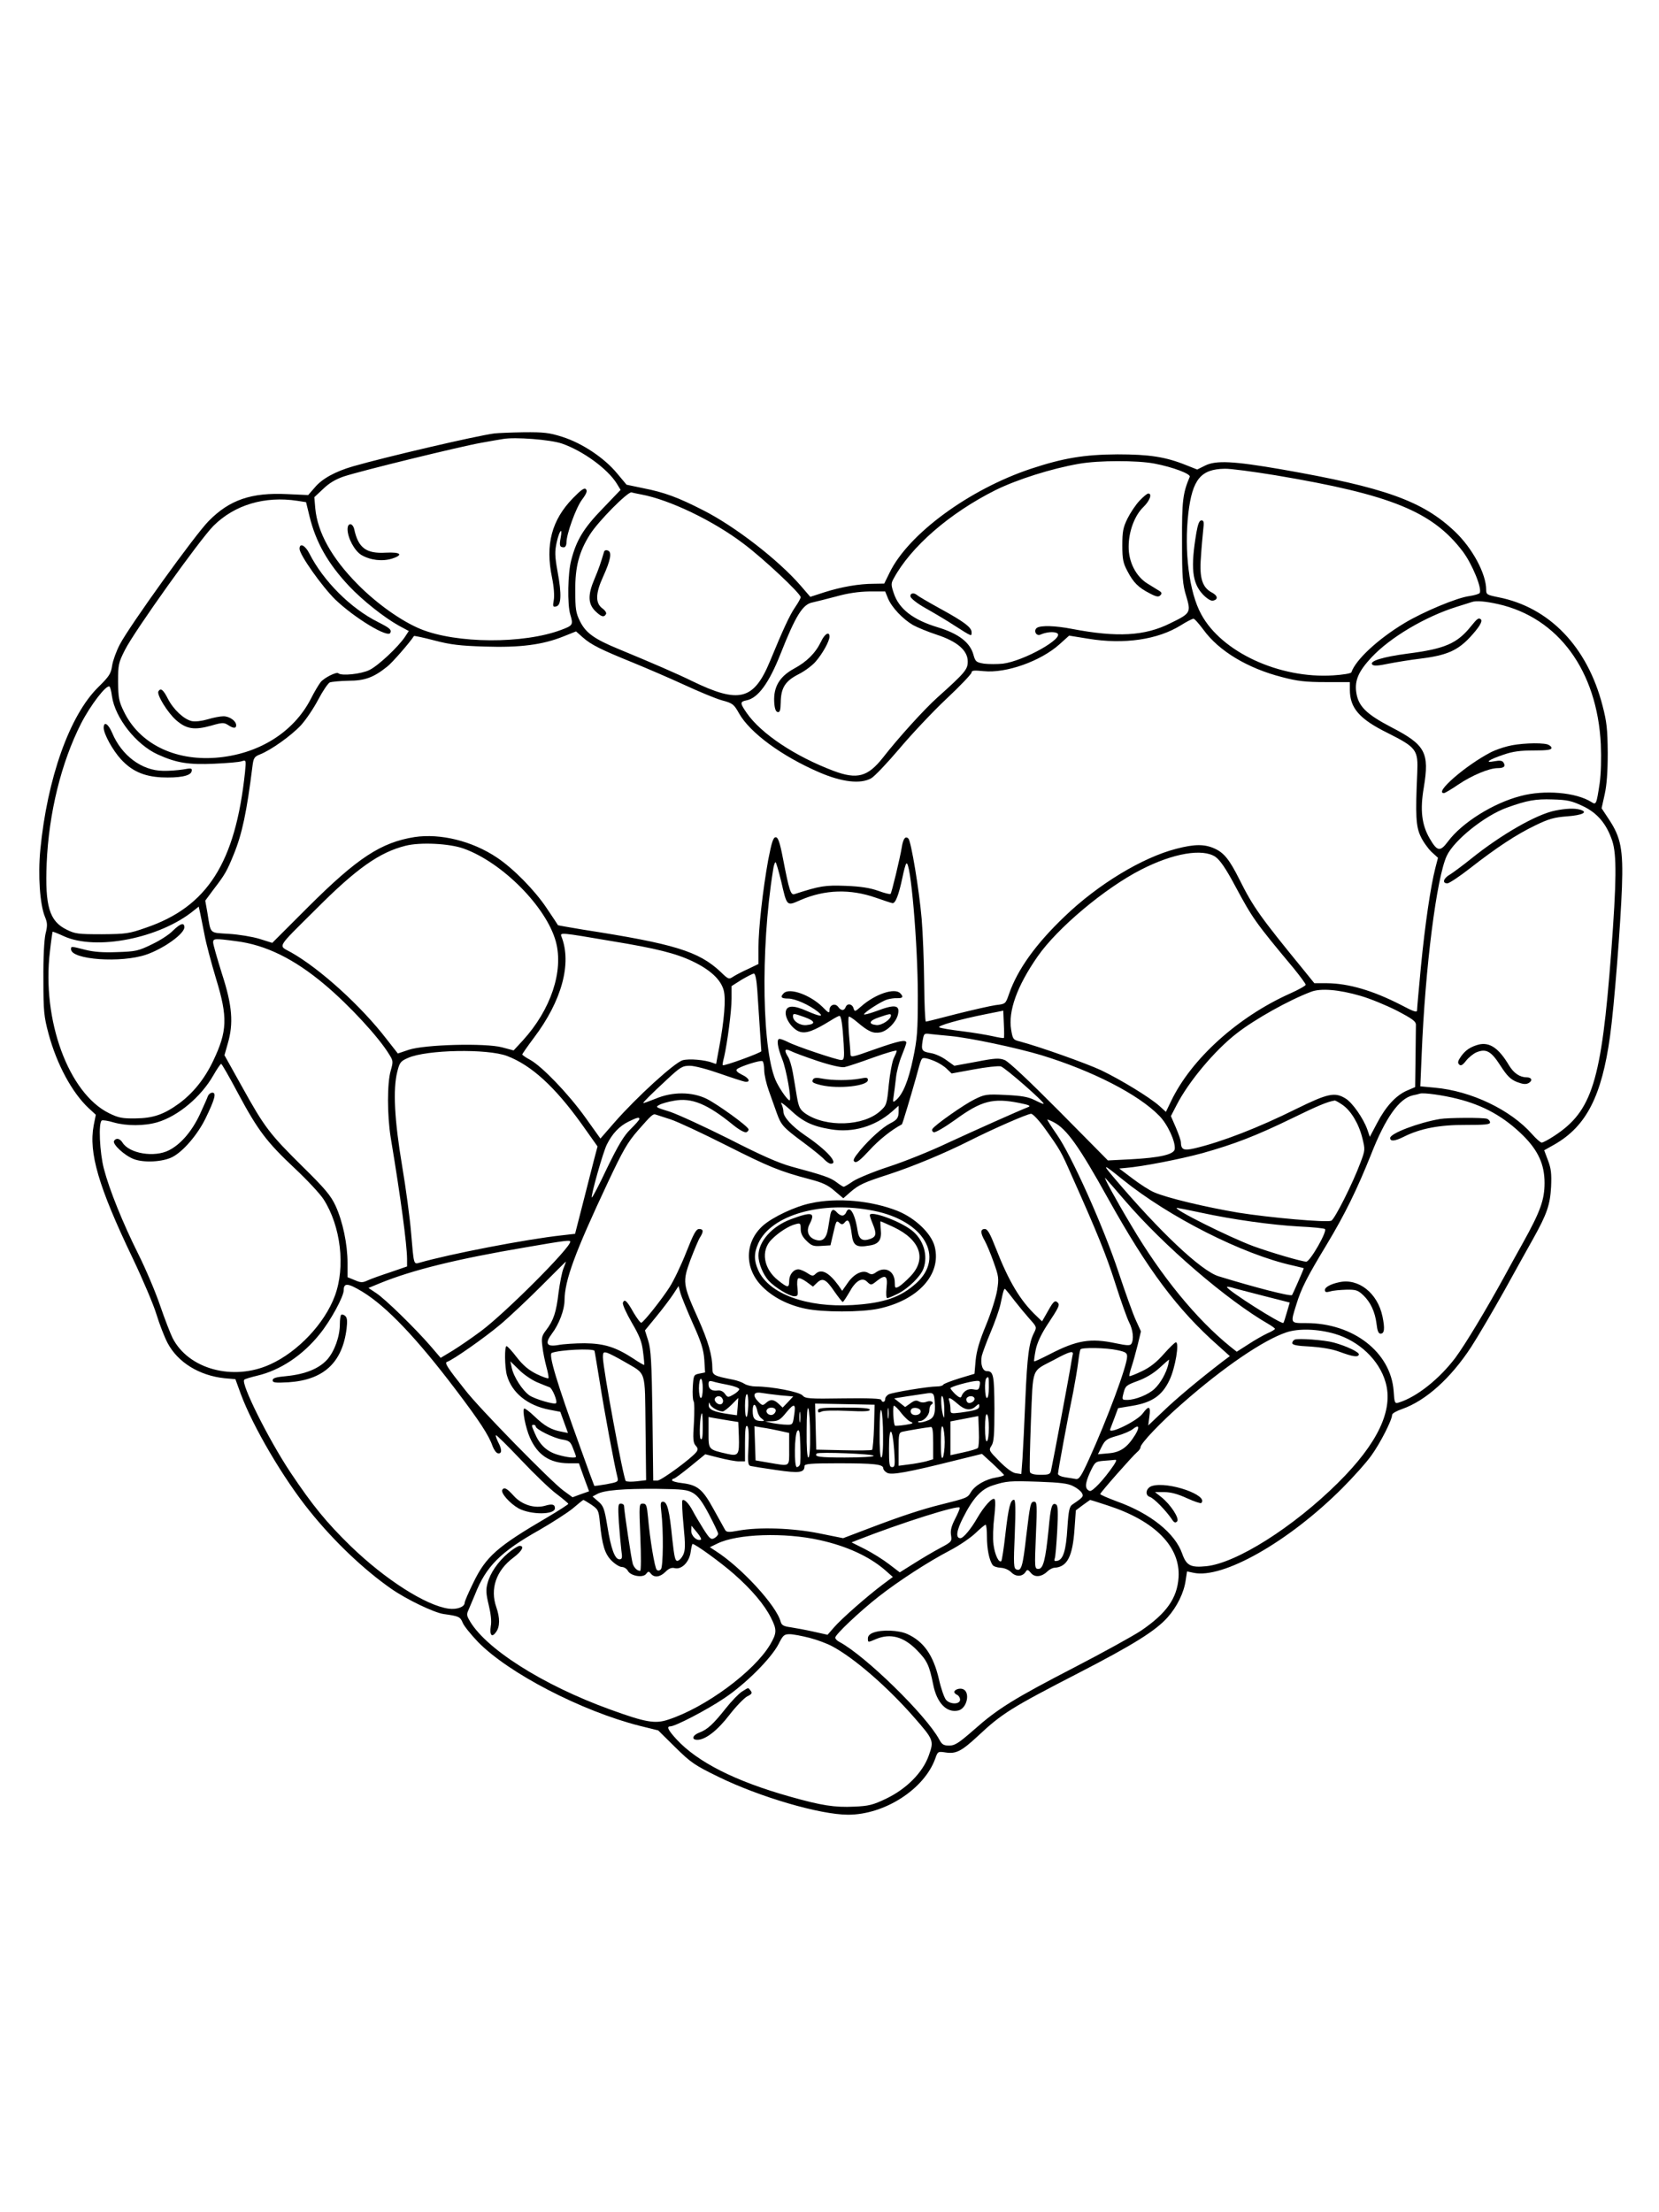 <?xml version="1.0" standalone="no"?>
<!DOCTYPE svg PUBLIC "-//W3C//DTD SVG 20010904//EN"
 "http://www.w3.org/TR/2001/REC-SVG-20010904/DTD/svg10.dtd">
<svg version="1.0" xmlns="http://www.w3.org/2000/svg"
 width="864pt" height="1152pt" viewBox="0 0 864 1152"
 preserveAspectRatio="xMidYMid meet">

<g transform="translate(0,1152) scale(0.1,-0.1)"
fill="#000000" stroke="none">
<path d="M2575 9263 c-98 -13 -568 -123 -735 -171 -94 -27 -163 -65 -201 -111
l-34 -39 -110 5 c-186 9 -300 -30 -408 -140 -70 -70 -413 -547 -463 -643 -18
-34 -36 -84 -40 -110 -6 -42 -15 -56 -73 -113 -149 -147 -265 -475 -301 -846
-13 -134 -2 -286 24 -349 13 -32 14 -45 3 -89 -7 -32 -12 -123 -11 -237 0
-168 3 -194 27 -284 43 -159 122 -305 208 -386 l38 -35 -11 -55 c-27 -143 25
-320 202 -690 54 -113 110 -245 125 -295 15 -49 41 -117 58 -149 53 -100 164
-169 296 -183 l57 -5 28 -77 c63 -170 222 -441 359 -610 126 -157 282 -305
424 -404 80 -56 224 -125 274 -132 79 -11 86 -14 99 -46 7 -17 43 -61 79 -99
159 -163 539 -360 842 -437 l97 -24 88 -87 c81 -80 101 -94 224 -154 216 -106
531 -198 677 -198 190 0 397 133 454 293 13 37 14 37 55 31 53 -8 82 7 166 85
127 119 174 148 527 330 283 146 400 219 462 289 49 55 85 128 94 193 l7 46
33 -7 c152 -34 496 161 775 440 58 58 127 135 153 172 46 64 107 184 107 210
0 8 24 21 53 31 122 43 252 159 359 323 35 54 113 187 173 294 59 107 127 229
150 270 72 129 88 177 93 270 3 68 0 95 -16 137 l-20 53 55 31 c165 95 245
252 288 563 22 159 55 583 62 776 7 196 -6 260 -67 352 l-39 59 16 72 c11 49
16 118 16 217 -1 122 -5 161 -27 245 -79 307 -277 513 -543 565 -59 12 -63 14
-63 39 0 83 -72 217 -163 303 -168 160 -366 230 -904 324 -249 43 -341 48
-398 19 l-40 -20 -58 23 c-107 43 -191 56 -357 56 -172 -1 -282 -19 -451 -75
-321 -107 -638 -339 -736 -541 l-28 -57 -55 -1 c-76 0 -168 -16 -256 -44 l-74
-24 -50 58 c-116 134 -342 309 -508 393 -131 67 -201 93 -313 115 l-86 18 -51
61 c-67 80 -180 155 -283 188 -69 22 -97 25 -202 24 -67 -1 -135 -4 -152 -6z
m352 -53 c109 -38 237 -131 285 -208 l20 -33 -93 -97 c-99 -102 -137 -164
-164 -269 -18 -66 -21 -231 -5 -283 16 -54 14 -57 -47 -80 -197 -74 -545 -72
-732 4 -100 41 -230 133 -331 236 -133 135 -206 267 -218 392 l-5 59 46 43
c31 30 64 50 108 65 91 30 607 156 714 175 50 9 101 18 115 20 62 11 246 -3
307 -24z m3085 -104 c95 -18 191 -54 184 -69 -36 -86 -41 -125 -40 -337 0
-188 3 -224 22 -285 25 -85 23 -89 -84 -141 -132 -66 -276 -74 -511 -29 -87
17 -161 19 -182 6 -20 -13 -6 -45 17 -36 31 14 70 17 87 8 43 -24 -172 -145
-282 -159 -29 -3 -73 -3 -98 0 -41 7 -45 10 -55 45 -17 65 -77 111 -185 144
-130 39 -203 96 -230 177 -15 44 -15 52 -1 77 89 165 291 341 531 461 114 56
291 112 435 137 103 18 302 18 392 1z m631 -61 c602 -101 818 -189 976 -398
49 -66 101 -193 87 -215 -3 -5 -27 -12 -53 -16 -65 -8 -243 -83 -339 -141
-138 -83 -254 -191 -276 -256 -2 -6 -45 -13 -95 -16 -279 -18 -581 121 -687
318 -63 114 -90 330 -67 528 21 175 65 228 189 230 30 1 149 -15 265 -34z
m-3303 -100 c146 -27 374 -136 532 -256 102 -76 298 -260 298 -279 0 -5 -13
-29 -29 -52 -29 -42 -64 -119 -130 -279 -85 -206 -161 -225 -408 -105 -71 35
-202 92 -381 166 -129 53 -172 85 -202 146 -21 42 -24 64 -24 159 -1 124 20
202 76 291 43 69 198 225 217 220 9 -3 32 -7 51 -11z m-1791 -33 l45 -7 18
-74 c33 -135 96 -246 206 -363 72 -76 182 -163 259 -206 l52 -28 -19 -29 c-35
-53 -139 -151 -186 -174 -42 -21 -146 -32 -162 -17 -9 9 -73 -23 -92 -46 -10
-13 -33 -51 -50 -85 -90 -177 -275 -292 -497 -309 -217 -16 -398 75 -478 241
-26 53 -29 71 -30 155 0 89 2 99 36 166 48 96 390 575 461 646 110 109 266
156 437 130z m3076 -509 c20 -47 77 -107 130 -138 22 -12 77 -35 123 -50 107
-35 162 -82 162 -140 0 -41 -14 -58 -159 -188 -67 -60 -204 -211 -284 -314
-78 -98 -133 -113 -254 -68 -202 76 -379 194 -454 302 -36 52 -36 59 -1 66 60
12 117 90 177 242 79 200 116 259 167 268 18 4 74 18 123 31 60 17 117 25 172
26 l83 0 15 -37z m3178 -29 c313 -71 515 -347 534 -730 3 -75 1 -152 -6 -203
-17 -111 -18 -114 -44 -97 -80 50 -244 64 -367 31 -144 -37 -307 -140 -379
-237 -41 -55 -56 -52 -95 15 -42 72 -51 149 -31 266 30 182 9 222 -169 314
-132 69 -173 110 -183 184 -8 61 13 108 79 179 98 105 281 213 444 264 38 12
74 23 79 25 23 8 71 4 138 -11z m-1535 -134 c80 -110 229 -200 409 -246 79
-21 123 -26 226 -26 l127 0 0 -39 c0 -96 49 -153 197 -226 151 -76 159 -88
154 -208 -10 -220 -7 -278 17 -329 12 -27 38 -63 56 -81 l35 -32 -14 -54 c-24
-93 -54 -296 -75 -514 -11 -115 -20 -217 -20 -226 0 -13 -18 -7 -82 27 -148
76 -274 113 -388 114 l-65 0 -55 68 c-228 279 -263 328 -335 472 -51 102 -80
139 -129 161 -53 24 -104 24 -200 -1 -175 -45 -405 -183 -581 -352 -151 -144
-246 -277 -290 -404 -18 -52 -18 -52 -69 -58 -28 -4 -120 -25 -204 -46 -84
-22 -156 -40 -160 -40 -4 0 -8 91 -9 203 -1 111 -7 261 -13 332 -13 152 -55
404 -69 418 -16 16 -28 -1 -35 -48 -9 -54 -52 -234 -58 -240 -3 -3 -31 4 -64
16 -42 15 -91 23 -169 26 -109 4 -134 0 -267 -43 -20 -7 -28 19 -60 184 -17
88 -26 112 -38 112 -13 0 -21 -25 -39 -117 -28 -155 -51 -357 -51 -461 l0 -82
-52 -25 c-29 -13 -64 -31 -78 -40 -24 -16 -26 -16 -67 24 -114 107 -240 146
-717 220 -71 12 -129 22 -130 23 -1 2 -27 42 -59 89 -62 93 -174 207 -260 264
-129 86 -294 126 -428 106 -174 -28 -296 -107 -553 -363 l-188 -188 -67 21
c-36 11 -108 23 -159 26 -104 7 -93 -4 -112 111 l-11 62 43 58 c60 78 70 96
105 182 44 107 68 221 98 461 5 41 10 49 38 60 59 23 165 99 215 153 27 30 67
90 90 134 23 44 50 83 59 88 10 4 54 8 98 9 85 0 131 17 202 74 25 19 118 126
139 159 1 2 49 -8 106 -23 84 -22 133 -28 263 -32 183 -6 301 9 410 53 l65 26
35 -31 c44 -39 95 -64 260 -131 71 -29 192 -81 268 -116 76 -35 164 -72 197
-81 56 -15 62 -20 89 -68 57 -101 223 -223 418 -307 118 -51 215 -62 270 -31
18 10 83 79 146 153 63 75 173 192 245 260 73 68 132 131 132 138 0 11 13 12
63 7 117 -12 297 52 395 140 l50 45 99 -16 c187 -31 363 -5 483 70 30 19 60
34 65 34 6 1 29 -26 53 -58z m-5685 -345 c16 -113 126 -253 239 -304 97 -44
160 -54 294 -48 66 3 130 8 143 13 23 7 23 7 17 -57 -50 -472 -196 -701 -516
-810 -88 -31 -104 -33 -230 -34 -123 0 -139 2 -183 24 -90 44 -113 122 -104
344 11 263 76 526 179 729 48 94 131 203 148 193 4 -2 10 -25 13 -50z m7659
-572 c77 -36 125 -93 155 -183 23 -72 22 -208 -6 -580 -51 -673 -99 -827 -298
-956 -29 -19 -57 -34 -64 -34 -6 0 -29 20 -50 44 -112 127 -317 225 -507 242
l-75 7 7 166 c18 451 78 923 131 1035 39 82 199 210 315 251 103 37 147 45
235 42 76 -2 100 -7 157 -34z m-5827 -222 c201 -72 431 -304 480 -485 41 -153
-26 -354 -172 -514 l-48 -52 -60 16 c-86 23 -404 15 -487 -13 l-56 -19 -58 74
c-133 173 -347 367 -497 452 -69 39 -83 15 128 225 211 212 331 297 468 331
75 19 227 12 302 -15z m3915 -43 c24 -17 54 -60 104 -154 90 -167 102 -185
304 -427 34 -42 62 -80 62 -85 0 -5 -37 -26 -82 -46 -272 -122 -513 -340 -618
-558 l-28 -58 -33 30 c-50 45 -201 137 -305 187 -80 37 -322 123 -424 150 -33
8 -36 12 -44 61 -16 96 30 226 137 380 102 148 352 358 541 454 166 85 319
111 386 66z m-2262 -126 c31 -134 28 -131 101 -99 127 55 259 59 393 12 40
-14 79 -27 86 -28 16 -2 33 44 52 134 7 35 16 68 20 72 22 24 60 -417 60 -688
0 -185 -3 -224 -25 -329 -24 -114 -53 -186 -90 -216 -15 -12 -16 -10 -11 21 3
19 8 61 12 94 3 33 17 86 30 117 13 32 24 62 24 68 0 18 -36 11 -164 -34 -123
-44 -126 -44 -127 -23 0 12 -4 59 -8 105 -3 46 -4 85 0 88 3 2 24 -12 45 -30
57 -48 81 -59 119 -52 36 7 81 52 91 91 13 52 -14 57 -111 20 -36 -13 -65 -21
-65 -17 0 10 90 68 120 77 14 4 37 8 52 7 30 -1 35 7 16 26 -29 29 -129 -4
-202 -68 -33 -29 -35 -30 -41 -10 -7 23 -33 27 -41 5 -8 -20 -24 -19 -39 2
-16 21 -45 10 -45 -17 0 -18 -5 -16 -36 16 -64 63 -172 102 -202 72 -20 -20
-14 -28 23 -28 36 0 110 -33 155 -69 34 -28 12 -26 -57 4 -71 32 -107 30 -111
-5 -4 -36 37 -92 74 -103 33 -10 73 5 159 58 22 14 43 25 47 25 9 0 16 -46 22
-147 4 -73 2 -83 -13 -83 -22 0 -237 72 -278 94 -18 9 -37 16 -43 16 -17 0
-11 -43 14 -106 21 -51 50 -214 38 -214 -9 0 -44 48 -66 91 -77 146 -87 691
-20 1107 3 23 9 42 13 42 3 0 16 -44 29 -98z m-3003 -279 c8 -45 36 -149 60
-229 62 -202 59 -274 -15 -429 -45 -94 -104 -167 -177 -221 -80 -58 -135 -77
-228 -78 -68 -1 -88 3 -137 27 -211 104 -351 486 -308 842 6 55 13 101 14 103
2 1 28 -9 58 -23 168 -77 501 -11 678 134 l25 20 7 -32 c4 -18 14 -69 23 -114z
m2122 -34 c232 -38 334 -64 420 -105 92 -44 147 -95 162 -151 12 -45 3 -156
-24 -300 -8 -43 -15 -80 -15 -82 0 -2 -8 0 -17 4 -41 16 -123 23 -157 14 -42
-11 -241 -193 -355 -323 l-74 -85 -80 112 c-88 122 -222 262 -286 298 -23 12
-41 25 -41 28 0 3 27 42 60 86 146 193 199 388 144 528 -8 22 -7 22 263 -24z
m-1958 0 c154 -19 303 -92 463 -227 126 -106 280 -272 335 -363 21 -33 21 -38
8 -84 -19 -63 -19 -233 0 -350 52 -312 84 -553 85 -630 l0 -40 -87 -30 c-49
-16 -102 -35 -119 -43 -26 -12 -35 -12 -67 2 l-37 15 0 74 c0 98 -25 216 -62
297 -25 54 -54 89 -172 205 -172 170 -198 204 -315 415 l-92 165 17 60 c31
106 24 198 -30 364 -25 80 -46 153 -46 163 0 21 7 22 119 7z m2715 -256 c11
-162 20 -308 21 -317 0 -8 -195 -79 -201 -73 -2 1 1 20 7 42 17 75 39 240 39
305 l0 65 52 33 c29 17 58 32 64 32 8 0 14 -32 18 -87z m3142 -29 c49 -14 134
-49 189 -77 82 -43 100 -56 99 -75 0 -12 -1 -90 -2 -172 l-2 -151 -42 -18
c-58 -25 -111 -83 -156 -169 l-38 -72 -13 38 c-20 57 -78 141 -114 162 -55 34
-92 26 -253 -53 -203 -101 -393 -174 -533 -207 -57 -13 -70 -7 -71 32 0 9 -12
43 -26 76 l-26 60 30 58 c62 121 198 284 313 373 95 74 270 172 386 216 51 20
146 12 259 -21z m-1858 -219 c-2 -2 -28 2 -58 9 -31 7 -103 19 -160 26 -58 7
-111 16 -118 20 -15 7 102 41 243 69 l90 18 3 -70 c2 -38 2 -71 0 -72z m-1037
108 c55 -20 59 -36 10 -41 -34 -4 -71 20 -71 45 0 17 2 17 61 -4z m449 9 c0
-21 -49 -53 -76 -50 -44 5 -38 23 13 40 58 20 63 20 63 10z m310 -107 c103
-10 344 -61 474 -100 265 -81 505 -204 613 -315 44 -44 86 -136 81 -174 -4
-28 -78 -45 -230 -53 l-118 -6 -252 255 c-158 159 -265 260 -286 268 -28 11
-50 10 -147 -9 l-115 -21 -42 30 c-23 17 -59 33 -80 36 -47 8 -51 14 -43 64 7
39 7 40 43 35 21 -2 66 -7 102 -10z m-692 -130 c70 -23 124 -35 140 -32 15 3
82 25 150 50 67 24 122 40 122 35 0 -5 -7 -22 -15 -38 -8 -16 -20 -78 -26
-137 -10 -105 -12 -109 -45 -139 -87 -79 -282 -86 -389 -13 -29 21 -35 32 -45
89 -6 36 -15 92 -21 125 -6 33 -17 70 -25 82 -22 35 -17 45 14 30 15 -8 78
-31 140 -52z m-1617 26 c126 -48 248 -159 388 -354 l83 -117 -18 -68 c-9 -37
-36 -139 -58 -227 l-41 -160 -70 -8 c-183 -20 -583 -97 -742 -143 -29 -8 -28
-9 -42 156 -6 74 -27 232 -47 350 -40 239 -48 398 -25 489 12 48 17 55 56 72
97 43 413 49 516 10z m2227 -27 c20 -8 49 -26 63 -40 l25 -24 115 21 c64 12
127 19 141 16 22 -6 230 -188 223 -195 -2 -2 -22 7 -46 19 -34 17 -67 23 -151
27 -102 5 -110 3 -163 -23 -55 -27 -206 -133 -219 -154 -4 -6 -1 -14 7 -17 8
-3 56 25 112 65 136 99 196 115 335 87 50 -10 60 -15 45 -21 -54 -21 -277
-121 -420 -187 -88 -42 -225 -97 -305 -123 -80 -26 -164 -61 -187 -76 -23 -16
-45 -29 -49 -29 -4 0 -21 11 -38 24 -32 24 -67 36 -234 81 -68 19 -157 58
-325 144 -128 64 -267 128 -309 142 -72 22 -76 24 -55 35 12 7 47 17 77 22 92
17 173 -16 308 -126 32 -26 60 -41 69 -38 8 3 13 11 11 16 -5 17 -160 129
-218 158 -76 37 -178 38 -267 0 -35 -14 -63 -24 -63 -22 0 5 37 42 123 122 71
66 81 72 120 72 24 0 92 -18 157 -41 63 -22 122 -41 130 -42 31 -4 22 19 -15
36 -26 13 -34 22 -27 29 14 14 123 49 133 42 5 -3 9 -24 9 -47 0 -23 11 -71
24 -107 13 -36 31 -87 41 -115 23 -64 32 -75 140 -155 50 -37 99 -77 109 -89
11 -11 25 -21 33 -21 43 0 -22 72 -133 147 -70 48 -114 96 -114 124 0 11 -5
30 -11 42 -7 12 13 -2 45 -31 66 -63 116 -87 214 -103 113 -19 229 15 317 92
l35 31 0 -28 c0 -35 -7 -45 -44 -64 -39 -20 -106 -80 -157 -141 -33 -40 -39
-53 -28 -59 10 -7 31 10 76 59 49 54 115 107 170 136 3 2 46 145 74 245 28
103 27 100 44 100 9 0 32 -7 53 -16z m-3628 -168 c104 -194 150 -254 296 -391
64 -60 131 -132 149 -160 90 -140 115 -352 59 -503 -53 -144 -193 -292 -337
-357 -193 -88 -425 -25 -508 137 -11 22 -41 99 -65 169 -24 71 -75 191 -113
267 -82 164 -152 338 -180 446 -22 84 -29 240 -11 251 5 3 33 -1 62 -10 67
-19 160 -19 228 1 108 32 227 132 291 244 19 33 37 60 41 60 3 0 43 -69 88
-154z m6350 -28 c137 -34 244 -94 343 -192 78 -78 111 -150 111 -246 0 -88
-22 -149 -112 -311 -32 -57 -75 -135 -96 -174 -96 -175 -203 -353 -256 -425
-83 -110 -201 -205 -296 -234 -20 -6 -22 -2 -26 61 -15 201 -210 353 -455 353
-84 0 -83 -3 -52 96 26 85 55 142 159 314 95 158 157 285 230 467 75 192 147
293 218 309 15 3 32 7 37 9 19 6 120 -8 195 -27z m-599 -31 c44 -30 85 -97
104 -173 15 -61 15 -63 -10 -129 -40 -108 -135 -296 -152 -302 -26 -10 -320
16 -483 42 -172 29 -373 77 -439 106 -24 10 -75 43 -113 72 l-69 52 33 3 c88
7 286 46 400 77 167 47 279 90 468 182 131 64 183 86 221 92 3 1 21 -9 40 -22z
m-3499 -76 c37 -12 167 -73 290 -135 222 -112 277 -135 436 -177 65 -17 94
-30 129 -61 l45 -38 34 30 c47 41 71 52 204 95 128 42 291 110 420 175 123 62
301 140 320 140 9 0 42 -35 72 -77 80 -112 84 -119 139 -244 135 -302 181
-416 228 -564 28 -88 60 -178 71 -200 21 -40 26 -90 12 -113 -7 -10 -23 -9
-81 3 -132 28 -203 16 -344 -57 -43 -22 -79 -39 -81 -37 -2 2 2 29 8 60 7 35
28 80 57 125 68 103 71 110 54 124 -11 9 -20 2 -46 -45 l-32 -56 -29 28 c-84
79 -144 179 -213 356 -29 74 -42 97 -56 97 -24 0 -24 -20 0 -62 10 -18 31 -68
46 -111 26 -73 28 -83 18 -146 -6 -37 -32 -119 -58 -182 -34 -82 -49 -133 -54
-184 l-6 -69 -80 -24 c-44 -14 -81 -28 -83 -33 -2 -5 -17 -9 -34 -9 -45 0
-230 -31 -250 -41 -10 -6 -18 -16 -18 -24 0 -8 -4 -15 -10 -15 -5 0 -10 5 -10
10 0 7 -65 10 -197 8 -181 -3 -199 -1 -213 15 -16 19 -161 47 -243 47 -21 0
-48 6 -60 14 -12 8 -38 17 -57 21 -103 20 -110 24 -110 59 0 67 -21 140 -74
259 -81 180 -82 192 -40 307 20 52 42 105 50 117 19 30 18 43 -5 43 -16 0 -29
-25 -67 -121 -26 -66 -65 -148 -87 -182 -41 -64 -133 -180 -147 -185 -4 -2
-22 22 -40 52 -35 63 -48 74 -56 52 -3 -8 17 -53 46 -103 41 -70 53 -100 59
-153 5 -36 7 -66 6 -68 -1 -1 -27 13 -56 33 -92 60 -152 79 -254 80 -49 0
-111 -4 -137 -9 -62 -11 -72 8 -33 60 36 47 65 124 65 172 1 105 53 247 225
613 79 168 103 210 157 272 71 81 79 88 93 83 6 -2 40 -13 77 -25z m-162 2 c0
-5 -21 -28 -46 -53 -35 -34 -64 -83 -122 -202 -41 -87 -77 -156 -80 -154 -6 7
59 239 79 277 28 56 65 95 112 118 45 22 57 25 57 14z m2158 -17 c67 -35 131
-124 282 -396 208 -373 361 -579 575 -768 l60 -54 -35 -26 c-124 -95 -246
-197 -312 -261 l-78 -74 6 47 c8 54 -3 59 -35 15 -30 -40 -183 -114 -169 -81
2 4 11 30 22 58 l19 51 72 12 c105 17 158 54 196 135 30 63 52 196 33 196 -5
0 -34 -28 -63 -61 -38 -43 -72 -70 -115 -90 -33 -16 -62 -27 -64 -25 -2 2 3
24 11 48 8 23 22 75 32 114 l17 71 -26 57 c-15 32 -55 144 -90 249 -79 239
-246 611 -322 719 -30 43 -52 78 -49 78 3 0 18 -6 33 -14z m357 -297 c242
-196 628 -392 888 -449 31 -7 57 -14 57 -14 0 -5 -58 -137 -61 -140 -8 -8
-191 39 -383 98 -90 28 -304 229 -546 515 -62 73 -55 71 45 -10z m12 -109
c205 -239 535 -522 751 -646 17 -10 32 -21 32 -24 0 -3 -17 -14 -39 -23 -21
-10 -66 -35 -99 -57 l-61 -39 -33 26 c-178 144 -360 367 -516 631 -81 135
-150 262 -135 247 5 -5 50 -57 100 -115z m398 -65 c166 -36 368 -64 512 -72
67 -3 127 -9 133 -13 15 -9 -77 -170 -97 -170 -23 0 -183 47 -274 80 -125 46
-429 198 -399 200 3 0 60 -11 125 -25z m-3285 -151 c0 -33 -336 -369 -464
-465 -47 -35 -114 -81 -148 -102 l-63 -38 -54 63 c-78 90 -236 245 -283 275
l-39 26 58 24 c171 70 403 127 763 188 208 36 230 38 230 29z m-35 -138 c-8
-18 -19 -76 -26 -127 -12 -103 -26 -145 -65 -196 -23 -30 -25 -40 -19 -86 3
-29 13 -76 21 -106 8 -29 13 -56 10 -58 -3 -3 -31 7 -62 22 -40 20 -69 44
-102 86 -25 33 -49 59 -54 59 -11 0 -10 -108 2 -152 26 -91 107 -157 221 -179
l57 -11 20 -55 20 -55 -36 7 c-52 10 -86 29 -139 80 -25 24 -49 42 -53 40 -11
-7 7 -100 30 -152 40 -90 103 -132 200 -133 l55 0 26 -73 27 -73 -43 -15 -43
-16 -48 35 c-64 47 -437 427 -511 523 -93 117 -109 142 -95 147 31 10 196 126
277 194 50 42 146 133 215 202 69 69 126 126 127 126 1 0 -4 -15 -12 -34z
m-1047 -123 c126 -77 282 -241 488 -513 119 -157 170 -234 189 -290 7 -19 19
-36 28 -38 22 -4 22 20 1 59 -8 17 -14 33 -11 35 2 3 61 -55 130 -128 69 -73
152 -153 186 -178 33 -25 60 -48 61 -51 0 -3 -48 -34 -107 -69 -265 -155 -322
-205 -389 -344 -24 -49 -44 -95 -44 -102 0 -22 -40 -37 -84 -31 -119 17 -329
151 -510 326 -126 123 -198 211 -313 383 -115 173 -260 464 -241 483 3 4 34
13 67 21 120 28 238 106 327 218 56 69 124 194 124 227 0 40 22 38 98 -8z
m1719 -162 c45 -99 57 -138 61 -191 l4 -67 -30 -6 c-29 -6 -30 -8 -34 -69 -2
-35 0 -68 4 -74 5 -6 5 -57 2 -113 -6 -84 -4 -104 9 -119 12 -13 13 -20 4 -33
-25 -33 -183 -149 -203 -149 l-22 0 -4 338 c-4 281 -8 346 -22 390 l-17 54 59
72 c33 40 72 92 88 116 l28 43 9 -34 c5 -19 34 -90 64 -158z m2969 142 l141
-36 -15 -51 c-8 -28 -16 -53 -18 -55 -9 -10 -294 171 -294 187 0 2 10 1 23 -2
12 -4 85 -23 163 -43z m-1291 -28 c21 -27 56 -69 77 -93 37 -41 38 -43 24 -71
-27 -52 -36 -118 -46 -349 -5 -125 -12 -263 -15 -308 l-6 -80 -28 4 c-18 2
-50 26 -86 62 -55 56 -57 58 -41 82 12 19 15 55 15 193 -1 174 -5 195 -40 195
-22 0 -34 37 -26 79 4 16 24 71 46 123 22 52 46 119 52 149 16 77 19 84 27 73
5 -5 26 -31 47 -59z m1667 -171 c126 -37 231 -136 264 -252 42 -144 -40 -318
-248 -524 -233 -231 -529 -418 -686 -434 -81 -8 -103 3 -125 65 -37 107 -166
210 -339 272 -48 18 -88 35 -88 39 0 7 168 198 193 219 9 7 17 19 17 25 0 19
107 132 219 229 214 188 421 329 541 369 63 21 163 18 252 -8z m-3856 -88 c1
0 13 -75 28 -166 23 -147 76 -432 92 -494 5 -22 2 -24 -57 -35 -35 -6 -63 -10
-64 -8 -1 1 -34 90 -72 197 -124 342 -168 489 -149 495 43 16 210 24 222 11z
m2724 3 c42 -9 50 -14 50 -33 0 -48 -103 -325 -199 -536 -39 -86 -51 -104 -67
-102 -10 2 -36 6 -56 9 -21 3 -38 11 -38 18 0 15 52 297 79 425 10 52 22 122
26 155 4 33 9 63 12 68 6 11 135 9 193 -4z m-2570 -59 c119 -70 108 -36 112
-346 l3 -272 -50 -6 c-27 -3 -52 -2 -56 2 -13 15 -119 587 -119 644 0 26 3 29
23 23 12 -4 51 -24 87 -45z m2336 33 c-2 -10 -7 -38 -11 -63 -6 -38 -87 -472
-101 -537 -4 -20 -11 -23 -55 -23 -32 0 -51 5 -55 14 -3 7 0 127 5 266 12 287
0 255 121 319 83 45 104 50 96 24z m498 -50 c-11 -44 -40 -96 -71 -125 -31
-30 -100 -58 -143 -58 -27 0 -28 1 -18 38 9 35 14 39 74 61 41 15 81 39 112
67 26 24 48 43 50 44 1 0 -1 -12 -4 -27z m-3289 -90 c28 -12 58 -24 67 -27 14
-4 43 -74 34 -83 -8 -9 -109 21 -138 40 -37 26 -83 97 -93 145 l-7 33 44 -43
c23 -24 66 -53 93 -65z m2355 -28 c0 -30 -4 -55 -10 -55 -11 0 -14 93 -3 103
12 12 13 8 13 -48z m-1490 -5 c0 -27 -4 -50 -10 -50 -5 0 -10 23 -10 50 0 28
5 50 10 50 6 0 10 -22 10 -50z m133 18 c31 -6 57 -16 57 -22 0 -6 -14 -19 -30
-28 -28 -16 -30 -16 -44 3 -9 13 -23 20 -38 18 -31 -4 -48 8 -48 33 0 16 4 19
23 14 12 -4 48 -12 80 -18z m1309 -4 c-4 -21 -8 -24 -32 -19 -27 6 -53 -9 -63
-37 -3 -9 -12 -6 -31 11 -14 14 -26 28 -26 32 0 8 102 36 136 38 18 1 20 -3
16 -25z m-1039 -50 l68 -6 -27 -29 -28 -29 -21 20 c-26 24 -43 25 -66 4 -16
-14 -19 -14 -38 5 -33 33 -28 54 12 48 17 -3 63 -9 100 -13z m805 -34 c5 -67
-4 -87 -44 -100 -19 -7 -38 -9 -41 -6 -4 3 0 6 7 6 22 0 50 31 50 56 0 13 5
26 10 29 19 12 0 24 -23 16 -14 -6 -30 -5 -41 1 -14 8 -25 5 -45 -10 l-27 -19
-28 22 -29 23 69 11 c38 6 80 12 94 14 41 7 45 3 48 -43z m-971 -20 c-3 -78
-17 -78 -17 0 0 33 4 60 10 60 5 0 8 -27 7 -60z m1021 -25 c0 -43 -1 -46 -8
-20 -11 44 -11 116 0 90 5 -11 8 -42 8 -70z m-1154 58 c4 -9 1 -20 -6 -24 -16
-10 -43 15 -34 30 11 16 33 13 40 -6z m1310 8 c9 -15 -23 -36 -36 -23 -5 5 -7
15 -4 21 9 13 33 14 40 2z m-1232 -46 l-4 -45 -42 6 c-78 11 -106 24 -105 47
1 15 3 17 6 6 4 -16 43 -39 67 -39 6 0 27 16 46 35 19 19 34 35 35 35 0 0 -1
-20 -3 -45z m1145 15 c38 -34 68 -38 95 -13 16 14 18 14 18 1 0 -17 -18 -23
-97 -34 -52 -6 -53 -6 -53 19 0 14 -3 32 -6 41 -9 24 5 19 43 -14z m-1042 -41
c3 -13 12 -30 22 -36 15 -12 15 -13 1 -13 -37 0 -48 12 -48 53 0 44 16 41 25
-4z m190 -25 c-6 -42 -8 -44 -38 -43 -18 0 -50 4 -72 8 l-40 9 37 1 c31 1 43
8 74 47 42 50 50 46 39 -22z m417 -54 c-2 -63 -7 -117 -10 -120 -4 -3 -71 -4
-149 -2 l-142 3 -3 120 -3 120 155 -3 155 -3 -3 -115z m-333 -42 c1 -73 -3
-118 -9 -118 -6 0 -10 52 -9 138 0 86 4 130 9 117 5 -11 9 -73 9 -137z m408
90 c-2 -13 -4 -3 -4 22 0 25 2 35 4 23 2 -13 2 -33 0 -45z m68 22 c17 -21 39
-42 50 -45 15 -6 7 -9 -30 -15 -27 -4 -52 -6 -54 -4 -8 7 -13 104 -5 104 5 -1
23 -18 39 -40z m-655 15 c0 -9 -7 -18 -16 -22 -18 -7 -39 11 -30 26 11 17 46
13 46 -4z m559 -132 c1 -69 -3 -113 -9 -113 -6 0 -10 50 -9 133 0 83 4 125 9
112 5 -11 9 -71 9 -132z m196 127 c0 -18 -33 -26 -47 -12 -6 6 -7 15 -3 22 10
16 50 8 50 -10z m-628 -52 c-2 -13 -4 -3 -4 22 0 25 2 35 4 23 2 -13 2 -33 0
-45z m-507 -30 c0 -51 -3 -69 -11 -61 -9 9 -3 133 7 133 2 0 4 -32 4 -72z
m1490 -3 c0 -35 -4 -67 -10 -70 -6 -4 -10 22 -10 70 0 48 4 74 10 70 6 -3 10
-35 10 -70z m-57 -105 c-4 -5 -38 -15 -75 -23 l-68 -15 0 88 0 88 73 14 72 14
3 -80 c2 -43 -1 -82 -5 -86z m-1293 142 l45 -7 3 -75 c3 -96 -2 -104 -60 -91
-100 23 -98 21 -98 111 l0 81 33 -6 c17 -3 52 -9 77 -13z m-1010 -30 c0 -15
94 -61 137 -68 37 -6 44 -11 57 -45 9 -22 16 -42 16 -44 0 -10 -47 -5 -97 10
-56 17 -93 52 -118 112 -18 42 -18 43 -5 43 6 0 10 -4 10 -8z m1108 -103 c-4
-84 -3 -99 11 -103 9 -2 69 -12 133 -21 122 -18 148 -14 148 21 0 11 33 14
174 14 188 0 236 -5 236 -26 0 -7 9 -18 21 -24 22 -12 104 2 359 66 l134 33
57 -52 c31 -29 57 -55 58 -58 0 -4 -18 -9 -41 -13 -55 -9 -111 -41 -132 -77
-17 -29 -20 -30 -156 -64 -101 -25 -212 -62 -367 -121 l-142 -54 -124 25
c-138 28 -316 34 -423 14 -47 -9 -60 -8 -67 3 -4 7 -31 56 -60 108 -58 106
-84 127 -166 137 -28 3 -51 10 -51 14 0 5 4 9 9 9 5 0 44 29 87 64 l77 63 71
-18 c39 -10 86 -19 104 -19 l32 0 0 96 c0 68 3 93 11 88 8 -5 10 -38 7 -105z
m1022 21 c0 -36 -5 -72 -10 -80 -7 -10 -10 15 -10 80 0 65 3 90 10 80 5 -8 10
-44 10 -80z m992 38 c-41 -66 -77 -91 -138 -96 l-56 -5 20 40 c18 35 27 41 80
56 32 9 70 25 83 36 31 25 36 10 11 -31z m-1852 21 l50 -11 0 -84 c0 -96 8
-90 -105 -71 l-70 12 -3 89 -3 89 41 -7 c22 -3 63 -11 90 -17z m800 -64 l0
-84 -37 -11 c-21 -5 -62 -13 -90 -16 l-53 -7 0 86 c0 82 1 87 23 92 23 5 122
22 145 24 9 1 12 -22 12 -84z m-694 -112 c-3 -7 -10 -13 -16 -13 -15 0 -13
173 3 189 10 10 13 -5 15 -75 2 -48 1 -93 -2 -101z m491 74 c5 -77 4 -87 -11
-87 -14 0 -16 14 -16 97 0 122 18 115 27 -10z m-107 -28 c0 -5 -62 -9 -150 -9
-132 0 -162 4 -146 21 9 9 296 -2 296 -12z m1249 -51 c-50 -73 -110 -137 -124
-132 -26 10 -25 37 1 95 27 57 28 58 73 62 25 2 52 4 59 5 9 1 5 -9 -9 -30z
m-210 -107 c19 -9 39 -25 45 -35 11 -18 7 -23 -48 -60 -16 -10 -21 -30 -27
-123 -7 -118 -22 -165 -53 -171 -14 -3 -17 0 -13 12 4 9 9 74 13 144 5 97 4
131 -5 137 -22 13 -29 -8 -40 -130 -16 -159 -28 -205 -53 -205 -20 0 -20 5
-13 175 7 157 6 175 -9 175 -19 0 -21 -10 -42 -185 -17 -151 -25 -178 -50
-168 -15 5 -16 26 -9 185 5 129 4 178 -4 178 -19 0 -29 -40 -45 -180 -8 -73
-18 -135 -21 -139 -13 -12 -34 33 -41 87 -4 30 -2 94 4 141 6 47 7 90 2 94
-11 12 -55 -37 -91 -99 -32 -56 -72 -104 -87 -104 -26 0 -21 39 14 107 51 101
94 148 152 167 74 24 89 25 242 20 111 -4 153 -9 179 -23z m-1979 -36 c26 -16
47 -44 82 -110 26 -50 48 -95 48 -102 0 -7 -9 -17 -20 -23 -17 -9 -24 -3 -56
47 -20 32 -45 74 -56 95 -21 40 -45 64 -54 55 -3 -3 -1 -62 6 -131 10 -102 9
-130 -2 -153 -7 -15 -20 -29 -29 -31 -13 -2 -17 18 -28 116 -14 144 -26 192
-48 192 -13 0 -14 -9 -9 -52 12 -97 10 -288 -2 -300 -8 -8 -15 -9 -22 -2 -10
10 -35 156 -45 272 -6 63 -9 72 -27 72 -20 0 -20 -4 -13 -175 4 -98 4 -175 -1
-175 -15 0 -30 14 -38 35 -7 18 -45 274 -46 303 0 6 -7 12 -17 12 -14 0 -15
-11 -10 -98 4 -54 10 -119 13 -145 6 -40 4 -47 -10 -47 -24 0 -44 55 -63 173
-15 91 -20 105 -47 128 l-30 26 24 13 c37 20 136 28 310 27 136 -2 159 -4 190
-22z m-531 -60 c36 -25 39 -29 45 -92 12 -120 26 -165 61 -200 18 -18 42 -33
54 -33 11 0 25 -9 31 -20 14 -27 79 -38 95 -16 11 14 14 15 25 1 18 -22 48
-18 76 10 18 18 32 23 48 19 36 -9 76 32 83 84 3 23 8 42 10 42 14 0 148 -97
216 -157 91 -80 158 -159 192 -227 32 -63 31 -80 -4 -140 -83 -140 -337 -328
-531 -391 -68 -23 -118 -14 -300 52 -355 128 -661 323 -739 472 -10 17 -10 29
-2 45 5 11 21 49 35 83 57 146 133 222 334 335 66 38 144 88 174 112 29 25 54
45 56 45 1 1 20 -10 41 -24z m2691 -5 c246 -80 378 -215 368 -374 -7 -108 -62
-187 -196 -278 -41 -27 -196 -113 -345 -190 -315 -163 -400 -215 -526 -327
-78 -68 -98 -81 -127 -81 -29 0 -38 5 -52 31 -69 128 -385 436 -519 508 -13 6
-23 17 -23 23 0 16 127 136 225 213 106 83 259 182 370 240 50 26 110 67 135
91 25 24 49 44 53 44 4 0 7 -28 7 -62 0 -62 11 -120 29 -147 5 -8 24 -14 42
-15 20 -1 42 -10 56 -24 25 -25 60 -23 76 5 7 11 12 9 26 -8 20 -25 57 -21 87
9 10 9 26 18 36 18 66 4 94 58 104 200 l7 99 36 27 c20 14 37 27 38 27 0 1 42
-12 93 -29z m-796 -70 c-19 -37 -25 -60 -21 -84 5 -33 4 -35 -56 -67 -34 -18
-95 -54 -136 -80 l-75 -47 -55 42 c-31 24 -87 59 -126 79 l-70 35 30 12 c226
89 527 184 533 169 2 -4 -9 -30 -24 -59z m-1324 -108 c-21 -8 -50 20 -50 46
l1 27 29 -35 c16 -19 25 -36 20 -38z m619 -2 c140 -31 256 -84 339 -155 l42
-37 -51 -38 c-83 -62 -218 -181 -255 -224 l-34 -39 -72 16 c-40 9 -94 19 -120
23 -37 5 -47 11 -52 28 -21 84 -206 285 -340 370 l-29 19 39 19 c104 51 350
59 533 18z m-53 -509 c39 -10 93 -30 120 -45 115 -62 286 -211 422 -366 105
-120 107 -124 79 -202 -31 -88 -116 -174 -223 -225 -67 -32 -90 -38 -165 -41
-103 -5 -171 6 -334 52 -285 80 -483 180 -593 300 -42 46 -52 66 -31 66 26 0
191 86 280 146 113 75 246 209 284 283 23 46 29 51 58 51 17 0 64 -9 103 -19z"/>
<path d="M2984 8926 c-111 -114 -145 -242 -109 -414 10 -49 13 -96 9 -117 -6
-33 -4 -37 12 -33 27 5 30 62 8 180 -15 83 -15 106 -5 153 14 63 32 84 21 25
-8 -42 -5 -50 17 -50 7 0 13 11 13 24 0 45 49 181 81 224 24 32 29 46 20 55
-8 8 -25 -4 -67 -47z"/>
<path d="M1810 8763 c1 -45 36 -111 72 -133 46 -27 108 -35 160 -19 61 20 45
35 -33 31 -102 -6 -143 25 -164 121 -3 15 -12 27 -20 27 -10 0 -15 -10 -15
-27z"/>
<path d="M5935 8913 c-20 -21 -48 -63 -63 -93 -23 -47 -27 -68 -27 -140 0 -72
4 -92 27 -135 31 -59 57 -85 116 -115 34 -18 46 -20 55 -10 9 9 8 15 -7 24
-10 6 -37 23 -60 37 -60 37 -99 113 -98 193 0 78 31 162 77 206 33 32 47 70
25 70 -6 0 -26 -17 -45 -37z"/>
<path d="M4742 8413 c2 -10 37 -37 78 -60 41 -23 109 -63 150 -90 94 -60 90
-58 90 -35 0 25 -40 55 -170 126 -58 32 -109 62 -114 67 -17 15 -38 10 -34 -8z"/>
<path d="M6231 8748 c-31 -183 -23 -264 34 -324 19 -20 41 -34 51 -32 29 5 27
26 -4 42 -50 26 -66 75 -58 180 3 50 9 115 12 144 5 43 4 52 -9 52 -11 0 -18
-18 -26 -62z"/>
<path d="M3146 8647 c-16 -55 -28 -90 -50 -142 -35 -82 -34 -128 3 -166 32
-31 46 -36 57 -17 4 6 -4 19 -19 30 -37 27 -36 78 4 165 39 86 47 128 25 136
-10 4 -18 1 -20 -6z"/>
<path d="M1560 8662 c0 -31 116 -195 186 -264 100 -96 276 -203 287 -173 7 16
-4 25 -63 55 -143 71 -286 214 -359 358 -22 43 -51 57 -51 24z"/>
<path d="M825 7920 c-10 -17 47 -110 92 -150 54 -47 95 -53 182 -29 58 17 67
17 88 4 28 -19 43 -19 43 -2 0 23 -35 47 -66 47 -17 0 -54 -7 -83 -16 -31 -9
-65 -13 -83 -9 -41 10 -95 60 -124 117 -24 47 -37 57 -49 38z"/>
<path d="M4276 8179 c-29 -60 -74 -105 -141 -141 -75 -41 -107 -95 -103 -173
2 -35 8 -51 18 -53 12 -2 15 9 16 50 1 77 24 112 93 147 32 16 72 46 89 66 35
40 72 106 72 130 0 29 -25 15 -44 -26z"/>
<path d="M7661 8259 c-73 -91 -137 -118 -333 -143 -127 -17 -199 -39 -181 -57
8 -8 32 -6 84 5 41 8 115 20 165 26 138 17 195 42 261 113 46 50 65 81 56 91
-12 11 -19 6 -52 -35z"/>
<path d="M7852 7634 c-29 -7 -67 -21 -85 -30 -131 -67 -301 -214 -247 -214 5
0 39 20 74 44 71 48 161 86 206 86 33 0 43 10 30 29 -5 10 -19 12 -46 7 -57
-11 -32 8 46 34 49 17 88 22 158 22 68 0 92 3 92 13 0 7 -10 15 -22 19 -40 10
-151 5 -206 -10z"/>
<path d="M540 7730 c0 -32 47 -117 90 -164 56 -61 119 -89 210 -94 93 -4 154
7 158 32 3 16 -1 17 -45 9 -26 -4 -73 -8 -104 -7 -111 1 -216 80 -265 198 -20
47 -44 62 -44 26z"/>
<path d="M8100 7299 c-97 -19 -281 -124 -440 -252 -41 -33 -90 -69 -107 -80
-36 -20 -44 -47 -15 -47 9 0 62 35 117 78 141 110 243 177 341 224 70 34 99
42 166 47 80 6 112 22 66 35 -30 8 -72 6 -128 -5z"/>
<path d="M7699 6080 c-42 -12 -66 -28 -90 -61 -16 -23 -19 -33 -10 -42 9 -9
18 -4 36 19 13 17 38 37 54 44 51 21 77 6 125 -69 35 -54 52 -71 85 -85 32
-12 47 -14 62 -6 23 13 16 30 -11 30 -35 0 -67 22 -91 62 -54 91 -102 123
-160 108z"/>
<path d="M900 6673 c-19 -20 -69 -52 -110 -71 -69 -34 -84 -37 -180 -40 -74
-3 -123 1 -166 12 -75 19 -74 19 -74 3 0 -55 262 -73 392 -28 90 31 198 108
198 142 0 27 -20 21 -60 -18z"/>
<path d="M4235 5900 c-10 -15 -3 -20 42 -31 92 -21 243 -4 243 27 0 13 -7 14
-42 7 -55 -10 -141 -10 -194 0 -29 6 -44 5 -49 -3z"/>
<path d="M1083 5813 c-3 -10 -23 -54 -43 -98 -42 -88 -99 -154 -160 -185 -76
-39 -207 -17 -242 40 -14 22 -33 26 -44 9 -10 -17 55 -77 103 -95 52 -20 151
-15 201 11 56 29 130 115 172 200 49 101 58 135 36 135 -9 0 -19 -8 -23 -17z"/>
<path d="M7500 5693 c-112 -19 -260 -75 -260 -99 0 -19 24 -17 70 6 85 43 187
63 323 62 99 0 127 2 127 13 0 7 -7 16 -16 19 -17 7 -203 6 -244 -1z"/>
<path d="M6975 4843 c-44 -9 -75 -26 -75 -40 0 -12 6 -14 28 -8 15 5 53 8 84
9 50 1 60 -3 87 -28 39 -37 62 -87 70 -150 4 -36 10 -51 21 -51 20 0 23 26 10
89 -25 122 -125 201 -225 179z"/>
<path d="M4221 5254 c-81 -17 -195 -71 -246 -115 -98 -86 -100 -224 -5 -319
56 -56 134 -96 225 -115 90 -19 289 -19 380 0 207 44 329 179 293 323 -17 68
-100 148 -193 186 -136 54 -315 71 -454 40z m329 -39 c262 -52 373 -241 222
-377 -82 -74 -169 -104 -332 -114 -238 -14 -436 58 -491 181 -23 51 -23 89 0
140 67 149 332 224 601 170z"/>
<path d="M4325 5198 c-2 -13 -8 -45 -12 -72 -9 -57 -29 -75 -69 -61 -35 13
-46 45 -28 80 32 62 14 67 -97 26 -99 -37 -169 -116 -169 -190 0 -39 24 -98
53 -130 32 -35 108 -81 133 -81 20 0 21 4 17 44 -3 24 -1 46 4 49 6 4 25 -5
43 -18 l34 -25 21 20 c29 28 47 19 91 -46 21 -30 40 -54 43 -54 3 0 18 23 34
50 32 60 67 81 92 56 21 -20 22 -20 52 4 45 35 57 27 50 -35 -3 -32 -2 -55 4
-55 5 0 31 11 57 24 54 28 116 89 131 129 26 69 0 154 -62 201 -65 50 -217
104 -217 78 0 -5 7 -26 15 -45 21 -51 19 -66 -11 -78 -42 -15 -61 -4 -68 44
-14 91 -43 136 -60 92 -3 -8 -12 -15 -19 -15 -8 0 -20 7 -27 15 -18 21 -29 19
-35 -7z m111 -106 c7 -59 24 -70 92 -58 49 7 65 30 59 84 -2 23 -3 42 -1 42 2
0 33 -14 68 -30 141 -67 174 -168 86 -258 -21 -22 -48 -46 -59 -52 -19 -10
-21 -8 -21 21 0 60 -50 87 -97 54 -18 -13 -26 -13 -41 -4 -29 18 -75 -4 -108
-53 l-28 -40 -20 29 c-50 68 -89 88 -119 59 -12 -12 -18 -12 -43 5 -16 10 -37
19 -46 19 -26 0 -48 -28 -48 -61 0 -37 -8 -36 -58 4 -76 60 -91 155 -34 212
36 37 91 72 125 80 25 7 27 5 27 -25 0 -22 9 -41 30 -61 26 -26 36 -30 77 -27
l48 3 14 60 c16 71 17 71 34 56 11 -9 17 -8 27 4 18 22 27 5 36 -63z"/>
<path d="M1777 4673 c-4 -3 -7 -25 -7 -48 0 -65 -28 -142 -66 -185 -43 -47
-113 -76 -212 -86 -55 -5 -72 -10 -72 -22 0 -12 13 -14 83 -10 182 12 280 102
302 279 5 42 3 58 -8 67 -7 6 -17 9 -20 5z"/>
<path d="M2616 3762 c-10 -16 39 -71 85 -97 64 -34 189 -34 189 1 0 20 -14 24
-51 13 -55 -16 -122 5 -164 52 -35 39 -49 46 -59 31z"/>
<path d="M6743 4544 c-7 -3 -13 -11 -13 -18 0 -10 27 -15 93 -18 59 -4 114
-13 152 -27 71 -26 97 -30 102 -15 4 12 -65 45 -132 63 -47 13 -185 23 -202
15z"/>
<path d="M6000 3782 c-32 -10 -39 -48 -12 -57 21 -6 84 -71 114 -115 12 -19
19 -22 28 -13 15 14 -33 88 -82 127 l-33 26 49 0 c34 0 70 -10 118 -32 37 -17
71 -28 74 -25 41 40 -172 114 -256 89z"/>
<path d="M4260 4175 c0 -12 4 -13 18 -6 10 6 67 7 135 4 85 -4 117 -3 117 6 0
8 -40 11 -135 11 -115 0 -135 -2 -135 -15z"/>
<path d="M2647 3433 c-54 -46 -94 -104 -108 -158 -9 -32 -8 -54 6 -112 11 -45
16 -86 11 -111 -7 -48 6 -62 28 -30 20 28 20 73 1 128 -34 96 -1 192 89 259
45 34 59 61 32 61 -8 0 -35 -17 -59 -37z"/>
<path d="M4548 3018 c-17 -6 -28 -17 -28 -29 0 -23 -1 -23 43 -4 75 31 144 12
213 -59 53 -54 64 -79 84 -178 19 -97 71 -150 132 -135 45 12 62 96 23 111
-18 7 -45 -3 -45 -15 0 -5 7 -12 15 -15 8 -4 15 -15 15 -25 0 -25 -51 -26 -73
-1 -9 10 -26 58 -37 107 -29 125 -79 197 -165 236 -44 20 -132 24 -177 7z"/>
<path d="M3864 2711 c-16 -10 -54 -49 -84 -87 -65 -82 -95 -110 -137 -126 -37
-14 -44 -38 -11 -38 42 0 105 49 167 130 34 44 76 87 92 96 25 12 28 18 18 30
-14 17 -8 18 -45 -5z"/>
</g>
</svg>
